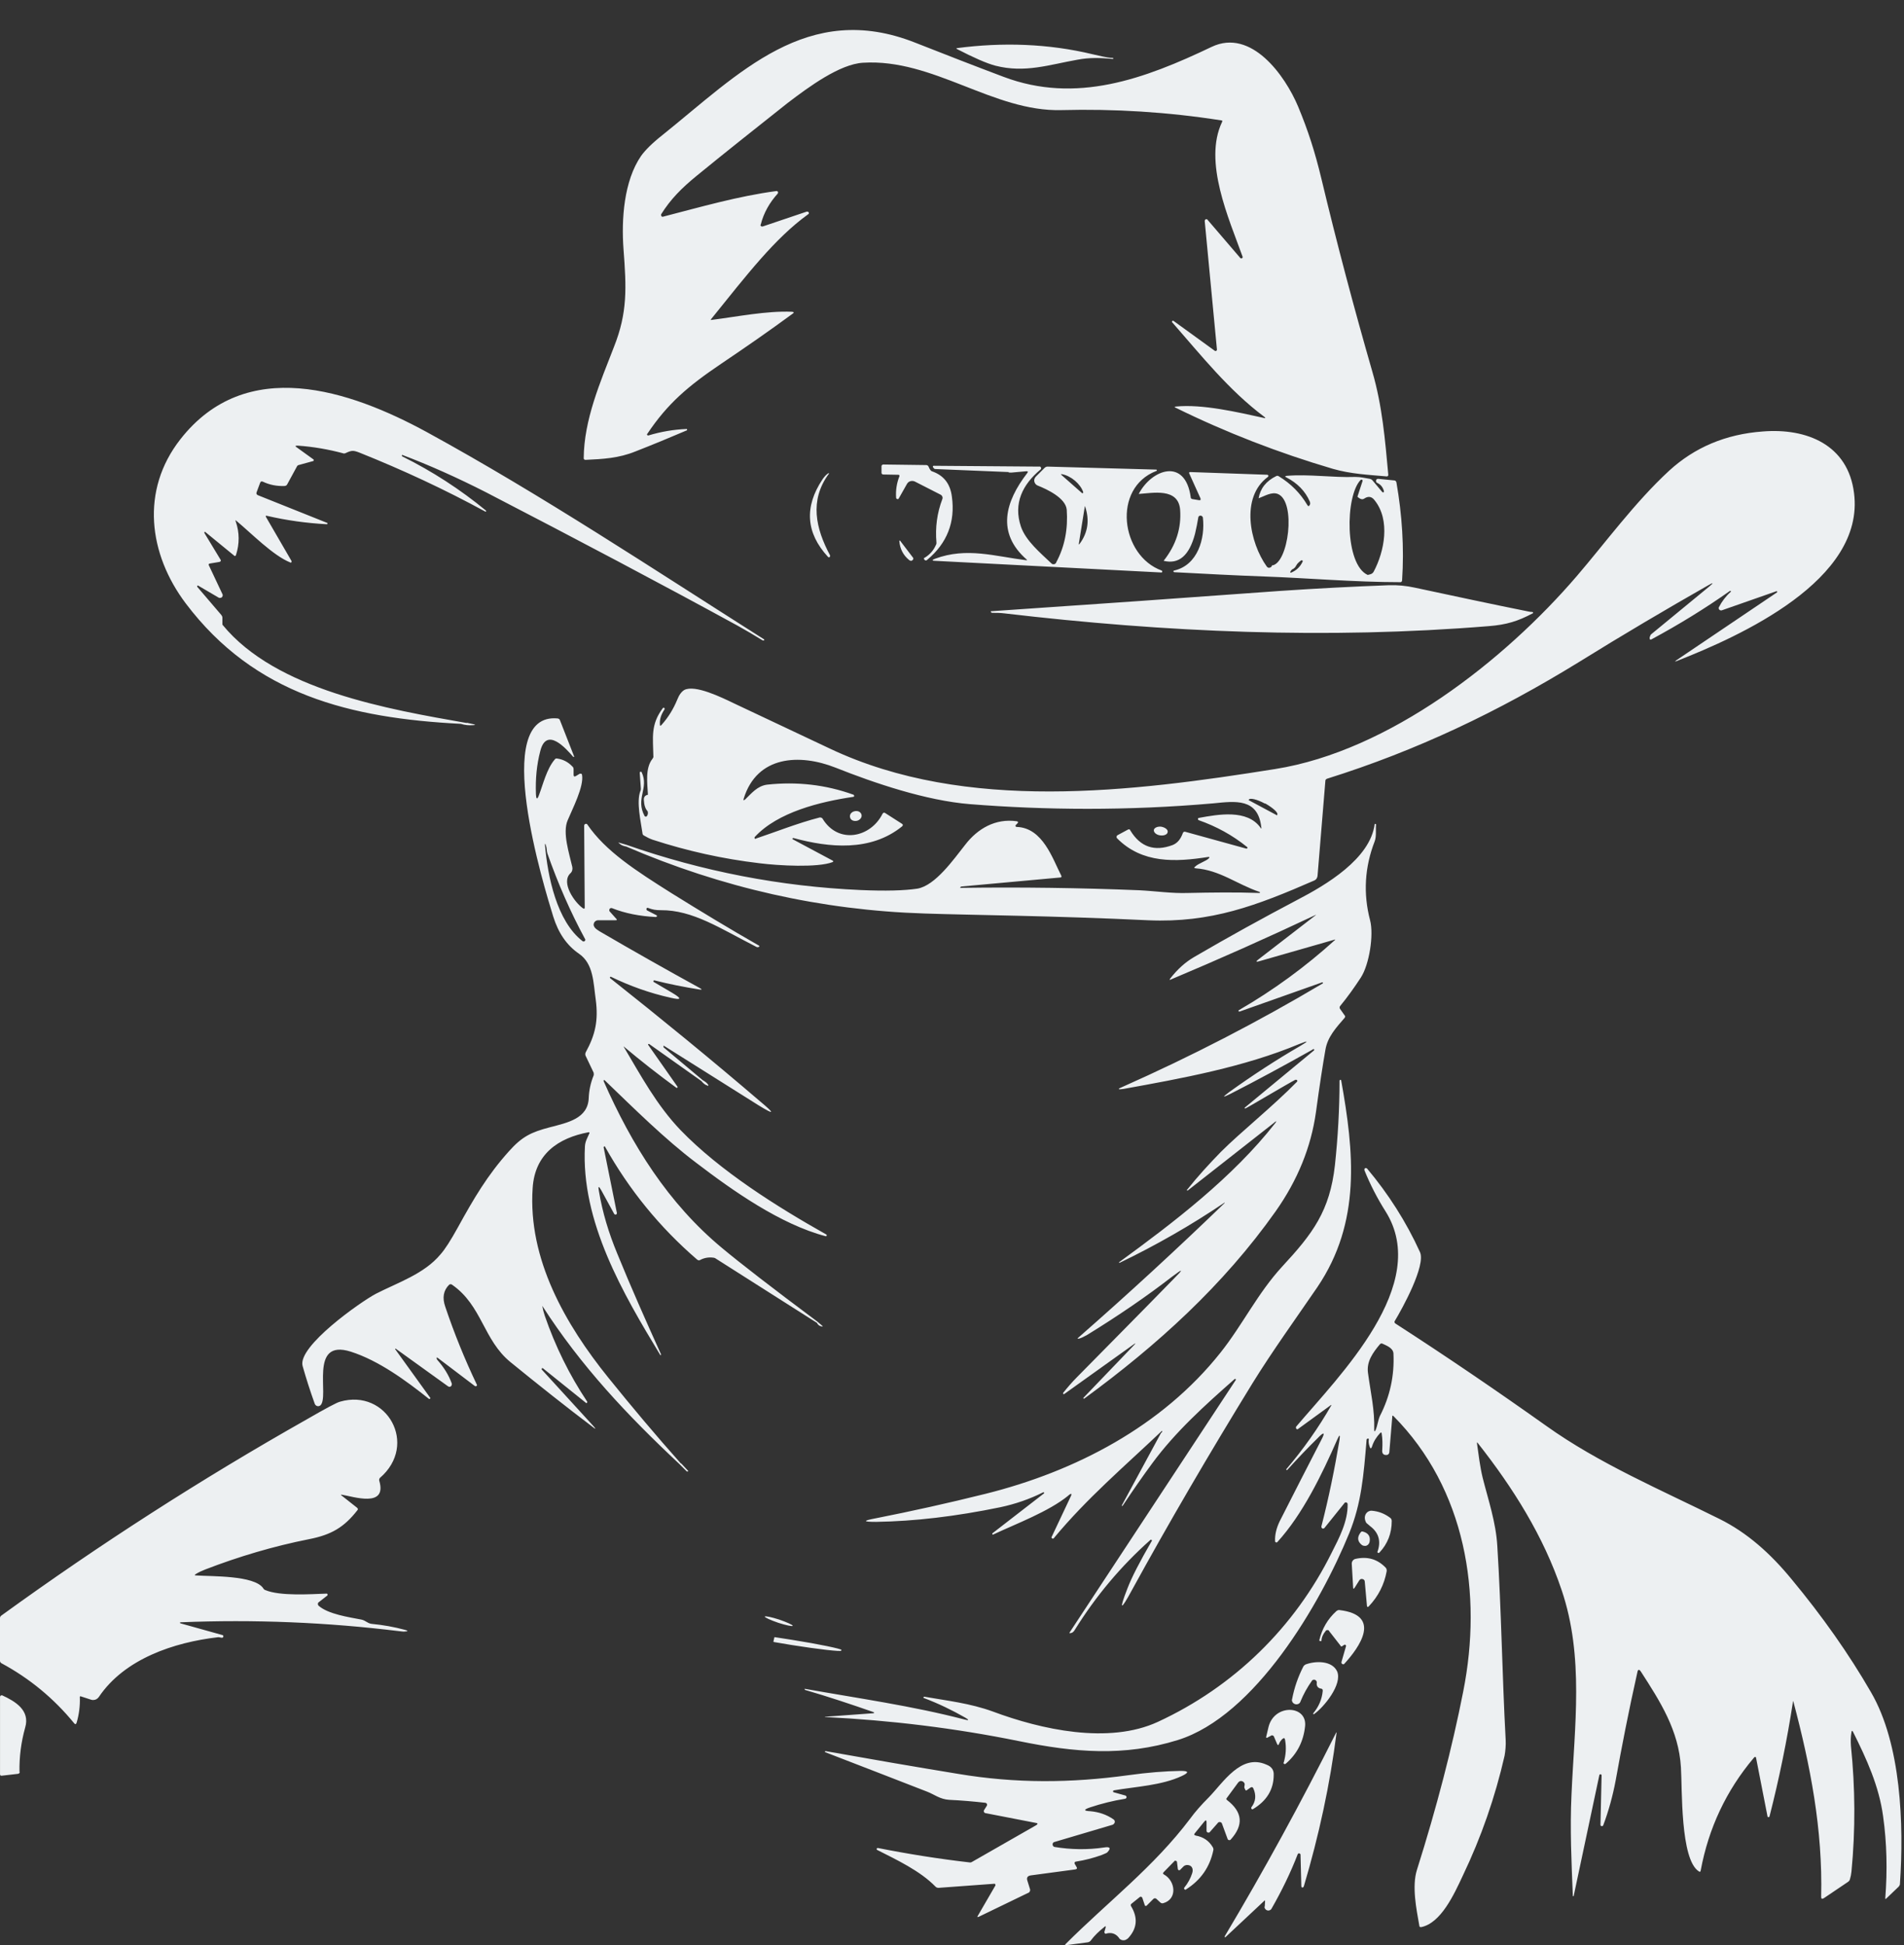 <?xml version="1.0" encoding="UTF-8" standalone="no"?><svg xmlns="http://www.w3.org/2000/svg" xmlns:xlink="http://www.w3.org/1999/xlink" data-name="Layer 2" fill="#000000" height="694.9" preserveAspectRatio="xMidYMid meet" version="1" viewBox="-0.0 -10.7 680.1 694.9" width="680.1" zoomAndPan="magnify"><rect x="-0.0" y="-10.7" width="680.1" height="694.9" fill="#333333" stroke="none"/><g data-name="Layer 1" id="change1_1"><path d="M397.24,9.96c.2,0,.3,0,.39,.1v.1c.1,.09,0,.19-.09,.19h0c-4.36-.39-8.32-.57-12.77,.3-9.86,1.73-18.66,4.83-29.2,2.12-3.29-.87-7.83-2.9-13.82-5.99-.2-.1-.2-.2,.1-.29,16.14-2.13,32.59-1.64,48.54,2.22,1.54,.3,5.42,1.36,6.86,1.26m48.94,265.25l9.76,5.23c0,.09,.1,.09,.1,.09,.1,0,.1-.09,.19-.19h0c.39-.77-1.54-2.42-4.16-3.97h0l-.39-.09h0c-2.7-1.46-5.22-2.03-5.6-1.36h0c0,.1-.1,.1-.1,.1,0,.1,.1,.19,.2,.19Zm-122.23-113.04l-2.9,5.13c-.1,.19-.2,.29-.39,.29-.29,0-.58-.19-.58-.49-.19-2.6,.2-5.22,1.16-7.63,.1-.39,0-.58-.39-.58l-5.41-.1c-.3,0-.58-.29-.58-.57h0v-2.42c0-.3,.29-.58,.67-.58l15.28,.2c.39,0,.68,.19,.87,.57,.1,.3,.29,.68,.49,.97,.2,.29,.39,.58,.67,.67,4.26,1.46,6.58,4.46,7.16,9.09,1.26,9.09-1.74,16.64-8.8,22.54-.39,.39-.77,.29-1.06-.1-.2-.29-.2-.58,.19-.67,1.74-1.07,3.1-2.52,3.97-4.55,.19-.3,.19-.49,.19-.78-.48-5.41,.2-10.63,2.13-15.67,.2-.57-.1-1.16-.57-1.45l-9.29-4.74c-1.06-.48-2.32-.09-2.8,.87Zm63.53,8.03l-2.13,13.25c0,.39,0,.49,.29,.09,3-4.06,3.58-8.51,1.94-13.34q-.1-.2-.1,0Zm-.58-5.13c-.96-2.9-4.35-5.8-7.54-6.38-.39-.1-.49,0-.2,.29l7.35,6.48h.2c.1,0,.19-.09,.19-.19v-.2Zm-25.72-6.96c-.77,0-1.07,0-.87-.19l-26.01-1.07c-.2,0-.49,0-.68-.19l-.29-.39s-.1,0-.1-.1c-.09-.2,0-.39,.2-.49,.1,0,.1-.1,.19,0l37.62,.29h.3c.29,.2,.39,.49,.29,.87l-.2,.2c-6.38,5.32-9.76,12.08-6.96,20.4,1.74,5.03,6.87,9.29,10.83,13.06q.1,.09,.2,.19c.48,.29,1.16,.2,1.45-.29,.1,0,.1-.1,.1-.2,3.09-5.7,4.25-11.99,3.77-18.85-.39-4.16-6.96-7.25-10.35-8.6-.77-.29-1.26-1.07-1.26-1.84,0-.57,.29-1.06,.67-1.45l3.1-3.1c.39-.29,.67-.39,1.06-.39l38.68,1.07c.2,0,.3,.09,.3,.29,0,.1-.1,.2-.2,.2-15.86,6.09-12.76,30.26,1.93,35.58,.1,.1,.2,.2,.2,.3,0,.19-.1,.39-.29,.39l-80.75-4.16c-1.26,0-1.35-.3-.09-.77,11.31-4.16,21.17-.87,32.68,.57q.2,0,.1-.19c-11.02-9.58-7.73-20.79,.1-30.94,.39-.49,.29-.68-.29-.68l-5.42,.49Zm100.85,34.33c-.57,.19-.96,.67-1.16,1.16v.1c0,.1,.1,.19,.2,.19h0c1.93-.77,3.38-2.12,4.25-4.06v-.1c0-.19-.19-.29-.29-.29h-.2l-.19,.1v.1h-.2v.09l-.09,.1h0l-.2,.1h0l-.1,.1-.19,.19-.1,.1-.1,.1-.19,.19-.1,.1-.1,.2-.1,.09-.09,.2-.1,.1-.1,.19-.1,.2c-.19,.29-.48,.57-.77,.77Zm26.5,2.23c.87-.2,1.64-.3,2.13-1.17,3.86-7.25,5.99-18.37,.39-25.43-1.07-1.46-2.32-1.64-3.77-.67-.29,.19-.67,.29-.97,.19-.48-.1-.96-.39-1.45-.87l1.83-5.6v-.1c0-.19-.09-.39-.39-.39-.09,0-.19,.1-.29,.1-5.6,5.7-5.7,30.26,2.52,33.94Zm-34.23-3.39c5.9-.49,8.8-22.82,2.13-25.53-2.23-.87-4.74,.77-6.87,1.54,.58-3.49,2.71-6.19,6.29-7.93,.39-.19,.68-.1,.97,.1,4.26,2.61,7.63,5.99,10.15,10.25,.3,.49,.49,.49,.77,.1,.3-.39,.3-.87,.1-1.36-1.64-3.77-4.45-6.58-8.32-8.6-.67-.29-.57-.49,.1-.58,7.93-.67,16.34,.68,24.47,.39,2.03,0,3.29,.39,5.22,.68,.29,.09,.58,.19,.87,.49l3.57,4.25c.1,0,.2,.1,.3,.1,.19,0,.29-.2,.29-.29v-.1c-.39-1.46-1.16-2.42-2.42-3-.1-.1-.29-.1-.29-.29-.3-.39-.1-.87,.19-1.07,.2-.09,.39-.09,.49-.09l5.7,.57c.39,0,.67,.3,.77,.68,2.03,11.61,2.8,23.3,2.03,35,0,.39-.29,.67-.57,.67h0c-16.25,0-34.43-1.54-48.55-2.03-10.82-.39-21.56-.97-32.29-1.54-.1,0-.3-.2-.3-.29,0-.2,.2-.3,.3-.3,8.41-1.93,11.12-11.41,10.25-18.95-.1-.39-.49-.67-.87-.67s-.77,.29-.77,.67c-.3,1.84-.68,3.77-1.16,5.8-2.04,7.83-5.8,11.02-11.22,9.67,4.45-5.61,6.38-11.7,5.89-18.28-.67-7.93-9.86-5.9-14.79-5.6,4.64-8.9,16.64-13.06,18.57,1.16,0,.39,.2,.57,.58,.67l2.32,.39c.58,.1,.77-.1,.58-.67l-3.97-8.8c-.19-.39-.09-.57,.4-.57l27.36,.96c.29,0,.49,.2,.49,.39,0,.2-.1,.3-.2,.39-9.86,7.26-6.48,23.5-.39,32.01,.39,.49,.78,.57,1.36,.29,.2-.1,.39-.29,.49-.67Zm-160.52-30.76c.67-.96,1.36-1.74,2.03-2.13,0,0,0-.09,.1-.09s.19,.09,.19,.19,0,.1-.09,.1c-6.96,9.48-4.64,19.54,.48,29.1v.2c0,.29-.19,.49-.39,.49s-.29-.1-.39-.2c-7.83-8.51-8.51-17.79-1.93-27.66Zm30.94,28.82c-2.13-1.73-3.29-4.06-3.49-6.76h0c0-.1,0-.2,.1-.2s.1,0,.2,.1l4.64,6.09c.09,.3,.09,.39-.1,.68-.39,.48-.87,.48-1.36,.09Zm221.15,18.38c.49,.1,.97,.19,1.46,.19h0c.09,0,.29,.1,.29,.3,0,.09-.1,.19-.2,.19-5.22,2.8-9.38,4.06-15.57,4.55-58.02,4.74-115.36,2.23-173.09-4.55-1.46-.19-2.9-.19-4.36-.19-.19,0-.29-.1-.39-.2-.2-.29-.2-.39,.2-.39,34.32-2.32,68.75-4.73,103.17-7.25,12.86-.87,25.82-1.55,38.69-2.03,3.09-.1,6.19,.19,9.28,.87,13.54,2.89,26.98,5.79,40.52,8.51Zm-337.77,117.78c.09,.1,.19,.1,.39,.1,.29,0,.57-.29,.57-.57,0-.1,0-.2-.09-.3-5.23-9.66-9.67-19.82-13.45-30.56-.29-.87-.19-2.03-.57-2.99-.2-.68-.3-.58-.3,0,.97,11.12,4.16,27.17,13.45,34.32Zm-41.39-78.03l2.23,.48c.96,.2,.96,.39-.1,.39-1.36,.1-2.71,0-4.26-.48-39.45-2.03-73.58-10.35-98.25-43.03-13.25-17.6-16.24-40.32-1.93-58.6,23.5-30.07,60.43-17.6,88-2.61,41.19,22.54,80.74,48.84,120.39,73.98,.29,.2,.29,.29,0,.49-.2,0-.29,0-.49-.1-3-1.84-5.9-3.57-8.89-5.22-26.88-14.7-56.87-30.56-89.93-47.68-10.26-5.22-20.21-9.66-29.69-13.25v-.09c-.1,0-.1,.09-.2,.09,0,.1,0,.3-.1,.3,0,.09,.1,.09,.2,.19,10.73,5.32,20.7,11.8,29.87,19.34,0,.1,.1,.1,.1,.2s-.1,.19-.19,.19h-.1c-14.51-7.92-29.5-14.89-44.97-21.08-2.23-.86-2.8-.86-5.03,.2-.2,.1-.39,.1-.58,.1-5.41-1.46-10.92-2.42-16.44-2.8-.96,0-1.06,.19-.29,.67l5.9,4.26c.09,.09,.09,.19,.09,.29,0,.19-.09,.29-.19,.29l-5.32,1.46c-.2,.09-.3,.19-.39,.29l-3.58,6.58c-.19,.39-.57,.58-1.06,.58-2.61,.09-5.22-.39-7.64-1.55-.48-.19-.77-.09-.96,.39l-1.26,3.39c-.2,.49,0,.87,.49,1.07l24.66,9.86c.1,0,.19,.1,.19,.29,0,.1-.19,.2-.29,.2h-.1c-7.15-.39-14.21-1.36-21.27-3-.39-.1-.58,0-.29,.49l9.09,15.67v.19c0,.2-.1,.39-.39,.39,0,0,0-.09-.1-.09-6.09-2.43-13.92-10.45-19.15-14.8-.39-.39-.49-.29-.29,.2,1.36,3.96,1.36,7.93,.1,11.89-.2,.49-.39,.58-.77,.2l-10.16-8.32c0-.1-.1-.1-.1-.1-.19,0-.29,.1-.29,.29v.1l5.8,9.58c0,.1,.1,.19,.1,.29,0,.2-.2,.39-.49,.49l-3.49,.58c-.39,.09-.48,.39-.29,.67l4.83,10.25c.1,.1,.1,.29,.1,.39,0,.58-.39,.97-.96,.97-.2,0-.3,0-.49-.1l-7.26-4.26c-.09,0-.09-.09-.09-.09-.3,.09-.4,.19-.3,.39v.09l8.6,10.06c.2,.29,.39,.58,.39,.97v2.32c0,.1,0,.2,.1,.29,19.15,23.31,59.09,30.08,87.13,35.01Zm140.99,32.78c-.29-.97-1.35-1.45-2.52-1.16-1.16,.29-1.83,1.26-1.54,2.23,.2,.96,1.36,1.45,2.52,1.16,1.06-.3,1.84-1.26,1.54-2.23Zm147.47,110.04l-30.94,24.28h-.1c-.1,0-.19,0-.19-.2l.09-.1c3.77-4.73,7.83-9.18,12.09-13.54,7.06-7.06,18.47-16.15,27.17-25.04,0,0,.1-.2,.1-.3,0-.19-.2-.39-.49-.39h-.19c-2.03,.97-17.61,10.26-17.89,10.26s-.39-.2-.1-.39l24.57-20.31c.19-.2,.19-.3,0-.49-.1-.1-.3,0-.39,.1-.1,.09-.2,.09-.3,.19-10.15,5.7-19.82,10.93-29.1,15.67-2.9,1.46-3,1.26-.39-.67,8.22-5.9,16.63-11.41,25.33-16.44,3.1-1.84,3-2.03-.39-.68-19.63,8.22-41.97,12.29-62.85,16.05-2.03,.3-2.13,0-.2-.77,24.57-10.92,48.35-23.2,71.46-36.93,0,0,.1-.1,.1-.2,0-.09-.1-.19-.3-.19h0l-29.49,10.44h-.1c-.19,0-.29-.09-.29-.29,0-.1,.1-.19,.1-.19,12.38-7.16,23.88-15.58,34.42-25.14q.1-.1-.1-.1l-26.97,7.73c-1.26,.39-1.36,.1-.3-.67l20.41-15.76c.1,0,.1-.1,.1-.1h-.1c-17.41,8.22-34.62,15.86-51.83,23.11-.39,.2-.39,.1-.2-.29,2.61-3.39,5.52-6,8.7-7.83,12.09-7.06,24.37-13.83,36.85-20.41,10.05-5.22,26.01-14.6,27.56-27.07h0s.1-.1,.1,0h.19c.1,.1,.2,.1,.2,.19-.2,1.94,.19,4.16-.49,6-3.57,9.19-4.16,18.67-1.64,28.23,1.36,5.23-.29,15.76-3.29,20.41-2.33,3.57-4.74,6.96-7.45,10.25-.2,.29-.2,.68,0,.97l1.64,2.32c.1,.1,.19,.2,.19,.39,0,.2-.09,.39-.19,.49-3,3.49-6.09,6.77-6.86,11.41-.87,4.93-2.04,12.38-3.39,22.34-1.74,12.38-6.49,24.18-14.41,35.4-18.67,26.4-42.26,47.77-68.28,66.82-.1,0-.1,.09-.19,.09-.1,0-.2-.09-.2-.29l.1-.1,18.28-19.05q.39-.48-.1-.19l-25.14,17.98h-.2c-.1,0-.19-.09-.19-.29v-.1c1.54-1.93,3.19-3.86,5.02-5.7,11.99-12.18,23.6-23.88,34.63-35.2,3.48-3.48,3.29-3.67-.68-.67-8.99,6.96-19.14,13.92-30.46,20.88-1.06,.58-2.03,1.07-2.8,1.26-.58,.1-.68,0-.2-.39,17.89-15.67,35.3-31.72,52.22-48.06h0v-.1h-.1c-11.89,8.03-24.37,15.18-37.42,21.47h-.1q-.1,0-.1-.1v-.1c19.64-14.31,40.62-30.36,55.7-49.6,.68-.87,.58-.97-.29-.3Zm-38.1-103.75c.2-.87-.87-1.64-2.22-1.93-1.36-.2-2.61,.39-2.71,1.16-.1,.87,.87,1.74,2.23,1.93,1.35,.2,2.6-.29,2.7-1.16Zm-193.6,5.12c-.86-.19-1.64-.48-2.12-.96-.58-.39-.58-.58,.09-.3l2.33,.68c27.07,9.48,55.02,14.89,83.64,16.15,8.89,.39,15.67,.19,20.21-.49,6.48-1.07,13.05-10.55,17.12-15.67,4.45-5.8,10.82-9.48,18.37-8.42,.58,.1,.67,.39,.29,.77l-.57,.58c-.1,0-.1,.19-.1,.29,0,.2,.1,.39,.39,.39,9.38,.3,12.86,11.42,15.95,17.41,.2,.49,0,.67-.49,.67-11.69,1.07-23.4,2.13-35.09,3.2-.2,0-.3,.1-.39,.19-.3,.2-.2,.3,.19,.3,21.27-.3,42.55,0,63.73,.86,5.8,.3,11.6,1.17,17.31,.97,8.51-.19,17.01-.29,25.53,0h0c.1,0,.19-.1,.19-.19,0-.1-.09-.1-.19-.2-7.83-2.61-14.22-7.83-22.82-8.42-.58-.09-.58-.29-.19-.57,1.25-1.26,4.15-2.03,5.02-3.1,.2-.29,.2-.39-.29-.39-11.7,1.84-23.6,2.42-32.59-6.67-.1-.19-.19-.29-.19-.48,0-.2,.09-.39,.29-.58l3.77-2.03c.39-.2,.67-.2,.87,.29,3.57,5.9,8.6,7.64,15.08,5.23,1.74-.68,2.9-2.13,3.67-4.26,.2-.49,.49-.58,.87-.49l21.75,6h.1c.2,0,.39-.1,.39-.3,0-.09-.1-.19-.19-.29-5.13-4.16-10.93-7.35-17.32-9.58-.09-.1-.19-.19-.19-.39s.1-.39,.29-.39c6.87-1.26,17.31-3.19,22.05,3.49,.29,.48,.39,.39,.29-.1-1.16-10.55-9.28-9.38-17.11-8.6-30.66,2.7-60.24,2.42-86.94,.29-15.75-1.26-34.23-7.55-48.06-13.05-12.76-5.03-28.04-4.36-32.79,11.12-.19,.57,0,.67,.49,.29,2.32-2.23,4.36-4.83,7.83-5.32,10.63-1.16,20.98,0,30.85,3.57,.1,0,.2,.1,.2,.2,.19,.1,.1,.39,0,.49-.1,.09-.2,.09-.2,.09-11.79,1.74-26.97,5.42-35.19,14.32-.1,.09-.1,.19-.1,.29,0,.19,.1,.39,.29,.39,.1,0,.2,0,.2-.1,6.96-2.32,14.89-5.51,22.81-7.54,.39,0,.78,.09,.97,.39,5.6,9.28,17.21,6.86,21.47-1.74,.29-.39,.58-.49,.97-.2l5.89,3.77c.49,.29,.49,.58,.1,.97-11.22,9.09-26.01,7.63-38.78,4.16h-.1c-.09,0-.29,.09-.29,.29,0,.1,.1,.2,.2,.2l14.11,7.54c.39,.2,.39,.39,0,.58-5.32,2.03-19.24,1.26-26.1,.39-13.06-1.54-25.73-4.36-38.2-8.42-1.06-.39-2.03-.87-3-1.45-.39-.2-.57-.49-.57-.87-.58-4.16-2.23-11.12-.77-14.99,.19-.29,.19-.67,.19-.96l-.39-5.61v-.1c0-.19,.2-.29,.39-.29,.1,0,.3,.1,.3,.2,2.7,5.7-2.33,9.38,1.06,15.67,.1,.09,.29,.19,.49,.19,.1,0,.19-.1,.29-.19,.39-.49,.49-1.07,.29-1.74-.77-.77-1.26-2.13-1.35-3.96-.1-1.07,.39-1.74,1.45-1.94-.19-4.06-1.06-9.48,1.64-12.86,.2-.29,.39-.57,.3-.96-.1-6.49-1.07-11.22,3.38-17.12,.2-.19,.3-.19,.49-.1,.2,.2,.2,.4,.1,.58-1.16,1.74-1.74,3.39-1.64,5.22,0,.68,.19,.78,.67,.2,2.33-2.61,4.16-5.6,5.52-8.9,.67-1.73,1.54-2.89,2.52-3.48,3.86-2.03,13.44,2.7,17.88,4.83,11.42,5.42,22.82,10.73,34.23,16.15,48.55,22.92,107.92,15.38,158.98,7.25,40.71-6.48,81.81-38.68,107.82-69.04,9.96-11.61,20.7-26.3,32.88-37.52,9.09-8.32,20.21-13.06,33.46-14.02,15.67-1.26,30.46,4.73,32.59,22.04,3.96,31.14-40.91,51.15-63.33,59.96-.78,.29-.78,.2-.1-.29l35.97-24.27v-.2c0-.1-.1-.2-.2-.2h0l-19.63,6.87h-.3c-.39,0-.77-.39-.77-.77,0-.2,0-.3,.1-.39,1.06-2.03,2.42-3.87,4.16-5.42,.1,0,.1-.2,.1-.3-.1-.09-.2-.09-.3-.09-8.89,6.28-18.18,11.99-28.04,17.31-.48,.19-.67,.1-.67-.39,0-.2,0-.49,.2-.77,0-.3,.19-.49,.39-.68l20.69-17.02c1.64-1.35,1.55-1.54-.29-.48-15.28,8.7-30.66,17.78-46.41,27.56-28.63,17.6-57.73,31.52-89.84,41.58-.39,.2-.57,.39-.57,.77l-2.8,33.94c-.1,.77-.49,1.36-1.17,1.64-20.6,8.99-36.84,15.18-59.27,14.21-34.23-1.64-62.86-1.83-79.97-2.42-36.75-1.16-72.34-9.18-106.67-23.98Zm158.11,231.89c-6.96,5.71-18.67,10.06-26.88,13.93h-.09c-.1,0-.2-.2-.2-.3q0-.09,.1-.19l18.37-14.22c0-.09,.1-.09,.1-.19s-.1-.2-.19-.2h-.2c-4.83,2.42-9.86,4.16-15.28,5.32-15.95,3.29-30.75,5.03-44.38,5.23-4.74,0-4.84-.39-.2-1.26,12.76-2.52,25.91-5.42,39.45-8.8,32.01-8.02,62.86-24.08,83.75-50.38,7.92-9.96,13.24-21.18,22.04-30.75,10.93-11.8,17.02-19.82,18.85-36.26,1.07-10.06,1.64-20.12,1.64-30.17,.1-.2,.2-.3,.3-.3,.19,0,.29,.1,.29,.2,4.55,25.43,7.25,50.57-8.51,73.88-7.74,11.31-16.05,22.82-23.11,34.23-15.58,25.34-29.98,50-43.23,74.17-3.96,7.35-4.55,7.06-1.54-.67,1.54-4.06,4.45-9.67,8.7-17.02,0-.1,.1-.1,.1-.19,0-.2-.2-.3-.39-.3-.1,0-.2,0-.2,.1-10.54,9.38-19.44,20.01-26.97,32.1-.39,.68-.87,1.07-1.46,1.16-.49,.1-.57,0-.29-.39l59.18-89.93q.1-.1,.1-.19c0-.2-.1-.3-.19-.3-.1,0-.2,0-.3,.1-10.44,9.19-21.08,18.76-29.39,30.07-3.58,4.84-6.97,9.77-10.26,14.7-.09,.19-.29,.39-.39,.49-.19,.09-.29,0-.19-.2l13.92-25.73c.1-.09,.2-.29,.29-.29,.1-.1,.2-.2,.2-.49q0-.19-.2,0c-13.34,12.66-26.59,23.88-38.48,38.2,0,.09-.1,.19-.3,.19-.19,.1-.48-.1-.57-.39,0-.1,0-.19,.1-.29l6.66-14.12c.68-1.36,.39-1.54-.77-.58Zm116.14-50.77c-.1-1.93-2.42-2.8-3.87-3.48-.39-.2-.67-.1-.97,.19-2.51,3-4.83,6.19-4.25,10.26,.96,7.15,2.42,13.05,2.22,20.3,0,.68,.2,.68,.49,.1,.68-1.54,.87-3.57,1.54-5.03,3.58-6.96,5.23-14.41,4.84-22.34Zm-26.7,29.88c-3.86,3.77-7.54,7.64-11.21,11.7,0,.09-.2,.09-.3,0q-.09,0-.09-.1h0v-.1h0c6.09-7.16,11.51-14.79,16.14-22.91h0q0-.1-.09-.1h0l-11.7,8.51c-.1,.1-.2,.2-.39,.2-.29,0-.49-.29-.49-.58,0-.1,0-.29,.1-.39,15.38-18.18,48.35-50.77,31.91-76.87-3-4.74-5.52-9.67-7.55-14.7v-.29c0-.29,.19-.49,.49-.49,.19,0,.39,.1,.48,.2,7.55,8.99,13.93,18.95,18.86,29.78,2.22,4.74-6.29,20.21-8.99,24.67-.2,.39-.1,.57,.19,.86,18.28,11.8,36.16,23.98,53.87,36.56,18.95,13.54,41.09,22.91,61.89,33.26,9.95,4.93,18.27,12.38,25.81,21.57,10.92,13.15,20.41,26.6,28.33,40.32,10.83,18.57,11.8,47.38,10.35,68.56,0,.29-.19,.58-.39,.87l-4.45,4.26c-.29,.29-.39,.29-.39-.1,.77-9.86,.57-19.64-.77-29.2-1.46-10.83-5.9-20.51-10.73-30.17-.3-.58-.49-.49-.58,.1-.29,1.64-.29,3.29-.19,4.83,1.54,14.99,1.64,29.97,.19,44.97-.1,.97-.29,1.93-.57,2.8-.1,.39-.39,.67-.68,.87l-8.6,5.8c-.67,.39-.97,.29-.97-.49,.58-24.08-3.86-46.9-9.95-69.82v-.09l-.1,.09c-2.13,13.83-4.93,27.56-8.42,41.19-.1,.1-.19,.2-.39,.2-.1,0-.19-.1-.29-.2l-4.06-20.78c-.1-.68-.39-.77-.87-.2-9.86,11.7-16.15,25.14-18.95,40.23-.1,.49-.3,.57-.68,.29-6.66-4.26-5.89-29.59-6.38-37.13-.77-13.25-7.45-23.6-14.31-34.23-.58-.87-1.07-.87-1.26,.29-3.1,13.83-5.61,26.7-7.74,38.59-1.06,5.6-2.52,10.92-4.45,16.05-.1,.19-.29,.29-.49,.29-.29,0-.49-.19-.49-.49h0l.4-17.7c0-.09-.1-.19-.1-.19-.1-.2-.39-.2-.49-.1-.1,0-.1,.1-.2,.2l-9.18,43.22c0,.1-.1,.1-.1,.1-.1,0-.2-.1-.2-.1h0c-.48-12.09-1.06-23.98-.48-36.17,1.06-24.46,4.55-49.21-3.49-73.01-6.48-19.34-17.41-36.65-29.97-52.6-.3-.29-.39-.29-.3,.1,.58,4.06,1.07,8.31,2.03,12.28,2.03,8.02,4.74,15.95,5.23,24.37,1.45,23.11,1.74,46.22,2.99,69.33,.1,1.64-.09,3.96-.39,5.6-3.38,14.79-8.31,29.01-14.88,42.75-3.2,6.86-7.84,17.01-14.89,18.47-.49,0-.68-.1-.68-.49-1.06-5.99-2.7-14.02-.87-19.92,7.06-22.34,12.58-43.61,16.54-63.72,6.96-35,.87-72.43-24.94-98.45-.3-.19-.39-.19-.39,.2l-1.07,12.86c-.1,.49-.49,.87-.96,.87-1.17,.09-1.74-.58-1.55-1.94,.1-1.93,.1-3.77-.19-5.6,0-.58-.29-.58-.58-.29-1.35,1.45-2.32,2.99-2.9,4.83-.29,.87-.67,.77-.87-.1-.29-.77-.39-1.54-.29-2.32,.1-.39-.1-.58-.49-.39-.19,.09-.29,.19-.29,.48-1.06,12.77-1.84,22.54-6.19,33.27-10.35,25.33-33.65,65.27-61.21,73.88-19.24,5.99-36.93,4.45-56.76,.39-22.82-4.64-45.94-7.45-69.24-8.6h-.1c0-.1,.1-.1,.1-.1l17.21-1.26c.2,0,.29-.1,.29-.2,0-.09-.09-.09-.19-.19-8.03-2.8-16.15-5.52-24.47-7.93q-.1-.1-.19-.29c0-.1,.09-.1,.19-.1,18.95,3.39,38.29,6.09,56.86,10.93,1.74,.48,1.84,.19,.3-.68-4.74-2.7-9.58-5.03-14.7-6.96-.1,0-.19-.1-.19-.1,0-.19,.09-.39,.29-.39h0c8.32,1.46,16.34,2.33,24.56,5.32,17.12,6.39,41.29,11.8,58.9,3.67,27.17-12.57,48.83-33.75,62.08-60.43,2.71-5.32,5.8-11.22,5.7-17.31,0-.39-.29-.67-.67-.67-.2,0-.39,.09-.49,.29l-7.15,8.89c-.1,.1-.3,.2-.49,.2-.3,0-.58-.29-.58-.68v-.09c2.61-10.16,4.74-20.51,6.48-30.94,.3-1.94,0-1.94-.77-.2-5.51,12.58-12.38,26.79-21.47,36.75-.09,.1-.19,.1-.29,.1-.29,0-.49-.2-.49-.49-.1-2.32,.49-4.64,1.64-7.06,5.13-10.15,10.16-19.92,14.99-29.3,1.26-2.42,.87-2.7-1.07-.77Zm-348.99,20.88l5.52,4.36c.29,.29,.39,.57,.1,.87-4.74,6.09-9.29,8.79-17.31,10.35-12.67,2.52-25.05,6.19-37.04,10.82-1.26,.49-2.32,.97-3.38,1.64-.49,.3-.49,.49,.19,.49,5.42,.39,20.7-.09,23.88,4.55,.2,.39,.49,.58,.77,.68,5.32,2.22,16.15,1.45,21.85,1.26h0c.2,0,.39,.09,.39,.39,0,.09,0,.19-.09,.29l-3.1,2.42c-.19,.1-.29,.39-.29,.58s.1,.39,.19,.57c3.39,3.1,10.93,4.16,15.38,5.03,1.46,.29,2.33,1.46,3.77,1.54,3.96,.39,7.93,1.07,11.79,2.13,1.17,.29,1.07,.58,0,.58-.39,.1-1.06,0-1.93-.1-25.91-3.19-52.03-4.26-78.13-3.19h-.1c-.1,0-.2,0-.2,.19,0,.1,.1,.2,.2,.2l14.89,4.16c.19,0,.39,.19,.39,.49s-.2,.48-.49,.48h0c-.58,0-.67-.19-1.36-.19-15.85,1.83-33.46,7.73-42.64,21.37-.49,.67-1.17,1.06-1.94,1.06-.29,0-.57,0-.77-.09l-3.57-1.16c-.39-.2-.58,0-.49,.39,.1,2.99-.29,6.09-1.16,8.99-.2,.57-.49,.67-.87,.19-7.26-8.89-15.95-16.05-26.01-21.47-.29-.19-.49-.48-.49-.87v-15.28c0-.29,.2-.67,.49-.86,35.1-25.44,71.36-48.74,108.98-70.02,6.86-3.96,10.83-6.09,11.99-6.38,16.72-4.84,28.13,15.37,14.21,27.27-.19,.29-.29,.67-.19,.96,2.9,9.86-9.39,5.61-13.25,5.03-.49-.1-.58,0-.2,.29Zm121.26-11.51l2.52,2.71h0q0,.1-.09,.19h-.3c0,.1-.1,0-.1,0l-2.7-2.7c-18.47-17.31-35.1-34.91-48.93-56.47q0-.1,0,0c.19,1.16,.48,2.32,.87,3.48,3.76,10.93,8.79,21.18,15.18,30.76v.19c0,.2-.2,.3-.3,.3-.09,0-.19,0-.19-.1l-15.28-12.28c-.1-.1-.2-.1-.29-.1-.1,0-.2,.1-.2,.29v.2l18.47,20.21c.97,1.06,.87,1.26-.29,.29-9.58-7.25-19.34-14.99-29.3-23.11-9.76-7.93-10.15-20.21-20.88-27.66-.2-.1-.3-.2-.49-.2-.2,0-.49,.1-.58,.2-2.03,2.03-2.52,4.64-1.35,7.93,3.19,9.48,6.96,18.75,11.21,27.66,.1,.1,.1,.19,.1,.29,0,.2-.29,.39-.49,.39-.09,0-.19-.1-.29-.1l-13.25-10.05c-.29-.2-.39-.2-.39,.09,0,.2,.1,.4,.2,.58,2.42,2.71,4.15,5.52,5.22,8.51v.3c0,.49-.39,.87-.87,.87-.1,0-.29-.1-.49-.2l-18.67-13.44h-.09q-.1,0-.1,.09v.1l12.48,17.31,.09,.1c0,.2-.19,.39-.39,.39,0,0-.09,0-.19-.1-8.12-6.48-17.89-13.64-27.85-16.82-15.28-4.83-7.35,16.34-10.92,19.24-.1,0-.1,.1-.2,.1-.57,.3-1.26,.1-1.64-.49q0-.09-.1-.19c-1.64-4.55-3.09-9.09-4.35-13.54-1.93-6.96,20.7-22.92,26.21-25.82,7.73-3.96,17.21-7.06,23.01-14.02,1.64-1.83,3.67-5.03,6.19-9.58,5.8-10.54,10.63-18.75,18.27-27.26,4.74-5.33,8.03-6.87,14.7-8.61,6.29-1.64,13.54-3.09,13.82-10.44,.1-2.71,.68-5.42,1.74-8.03,.1-.29,.1-.67,0-1.06l-2.9-6.09c-.1-.4-.1-.78,.1-1.17,3.39-6.19,4.55-11.31,3.57-18.75-.87-6.09-.77-12.86-5.99-16.44-4.36-3-7.35-7.36-9.19-13.25-3.09-10.06-22.73-73.21,1.64-70.79,.39,.1,.67,.3,.77,.68l5.03,12.85h.1c0,.1-.1,.2-.3,.2h-.09c-2.52-2.9-9.58-11.02-11.8-2.03-1.26,4.83-1.74,9.86-1.54,15.28,.1,2.03,.49,2.13,1.16,.19,1.36-3.57,2.71-9.18,5.52-12.47,.19-.3,.49-.49,.87-.39,2.13,.29,3.96,1.26,5.42,2.8,.39,.29,.48,.67,.48,1.16v1.84c0,.57,.3,.77,.78,.48l1.45-.87h.29c.2,0,.49,.1,.49,.4,.77,4.15-3.48,12.28-5.12,16.24-1.94,4.45,.57,11.89,1.64,16.64,.19,.77,0,1.74-.68,2.32-3.48,3.29,1.54,10.55,4.64,12.58,.29,.1,.49,.1,.49-.39l-.2-29.21c0-.39,.3-.67,.68-.67,.19,0,.39,.1,.48,.29,6.49,9.48,17.12,16.35,30.17,24.57,10.26,6.38,20.6,12.66,31.14,18.67,.19,.09,.19,.19,0,.39-.29,.19-.58,.19-.87,.09-13.05-6.66-22.82-13.24-34.23-13.15-1.74,0-2.9-.19-4.45-.77-.1,0-.2-.1-.3-.1-.19,0-.39,.3-.39,.49,0,.2,.1,.39,.3,.49l3.38,1.74q.1,.1,.1,.19c0,.1-.1,.2-.1,.3-.09,0-.29,.1-.39,.1-5.6-.3-10.82-1.26-15.67-3.2h-.19c-.39,0-.68,.3-.68,.68,0,.19,0,.39,.1,.48l2.33,2.61c.39,.39,.39,.58-.2,.58h-6.19c-.87,0-1.64,.67-1.64,1.64,0,.29,.2,.67,.39,.96,.39,.49,.97,.87,1.74,1.36,12.09,7.06,24.08,13.83,35.88,20.31,.77,.49,.77,.57-.1,.49-5.51-.87-10.92-1.94-16.24-3.29,0,0-.1,0-.2,.09-.1,0-.19,.2-.1,.3,0,0,0,.19,.1,.19l6.58,3.87c3.57,2.13,3.39,2.7-.67,1.74-7.35-1.64-14.41-4.16-21.18-7.45h-.1c-.19,0-.29,.09-.29,.29q0,.1,.1,.2c18.18,14.41,36.16,29.1,53.76,44.18,5.23,4.36,4.94,4.74-.86,1.17l-33.66-21.18c-.1-.1-.19-.1-.19,.1v.39l.09,.1,13.93,11.69c.87,.49,1.54,.97,1.93,1.64q.1,0,.1,.1c0,.1-.1,.29-.3,.29v-.1c-.77-.19-1.54-.77-2.22-1.64l-18.67-13.24h-.19s-.2,.09-.2,.19,.1,.1,.1,.2l10.44,14.89v.19c0,.1-.09,.2-.29,.2h-.1c-6.48-4.74-12.66-9.58-18.75-14.7q-.2-.19-.1,0c6.09,10.25,11.79,20.89,20.31,29.79,14.12,14.61,34.42,27.37,52.12,37.33,.09,.09,.09,.19,.09,.29,0,.19-.09,.29-.29,.29h-.1c-16.15-4.26-33.16-16.24-46.32-26.3-11.02-8.32-22.04-19.24-32.59-29.4-.09,0-.09-.1-.19-.1s-.2,.1-.2,.3v.09c10.06,22.82,23.02,43.62,42.36,59.67,6.38,5.32,17.6,14.02,33.93,26.2l1.74,1.46c.39,.29,.3,.39-.19,.29-.68-.1-1.26-.49-1.64-1.26l-36.36-23.11c-.2-.1-.49-.19-.77-.19-1.64-.2-3.2,.09-4.64,.87-.39,.19-.67,.09-1.06-.2-13.35-11.51-24.28-24.95-32.88-40.32l-.1-.1c-.09,0-.29,0-.29,.2q-.1,0-.1,.09l4.74,23.5v.1c0,.29-.2,.49-.49,.49-.19,0-.39-.1-.49-.29l-4.55-8.32c-.96-1.74-1.26-1.64-.87,.29,1.26,7.55,3.49,14.89,6.49,22.14,4.93,12.09,10.25,24.08,15.67,36.07v.2s0,.09-.1,.09c-.1,.1-.2,0-.2-.09-13.24-21.86-28.33-47.58-26.87-74.46,.09-1.74,.86-3,1.54-4.55,.19-.39,.1-.49-.29-.49-10.73,2.03-19.15,7.73-19.92,19.92-1.74,25.33,11.69,48.74,27.07,67.79,8.42,10.44,17.02,20.69,25.91,30.65Zm246.01,22.34c-.67-.57-1.06-.87-1.26-1.06-.19-.3-.29-.58-.39-.87-.49-1.46,.2-3,1.54-3.39,.2-.1,.49-.1,.77-.1,2.52,.2,4.64,1.07,6.58,2.52,.39,.29,.57,.68,.57,1.16,0,4.36-1.45,8.13-4.35,11.22-.1,.1-.2,.2-.3,.2-.29,0-.48-.2-.48-.39,0-.1,.09-.1,.09-.2,1.26-3.67,.39-6.76-2.8-9.09Zm-2.8,6.87c-1.64-1.26-1.84-2.81-.49-4.55,.2-.3,.49-.4,.77-.3,1.94,.49,2.8,1.74,2.42,3.67-.19,.87-.87,1.46-1.64,1.46-.39,0-.77-.1-1.06-.29Zm.97,13.05c0-.58-.49-.97-1.07-.97-.39,0-.67,.2-.87,.49l-1.64,2.61c-.39,.57-.57,.49-.57-.1l-.49-8.42v-.09c0-.78,.57-1.46,1.26-1.64,4.25-.97,7.83,0,10.83,3.09,.29,.29,.39,.67,.39,1.06v.2c-.87,4.83-3,8.99-6.39,12.58-.39,.39-.58,.29-.67-.2l-.77-8.6Zm-7.26,22.53l-.77,.49c-.19,.2-.49,.2-.58-.1l-4.15-5.32v-.1c-.3-.29-.78-.29-1.17,0v.1c-.87,.97-1.45,2.13-1.54,3.49,0,.1-.1,.19-.19,.19-.1-.09-.2-.09-.3-.09-.19,0-.29-.1-.29-.2,.97-4.16,3-7.63,6.09-10.45,.39-.29,.77-.48,1.16-.39,15.28,1.84,7.06,13.35,1.74,19.15-.1,.1-.1,.19-.29,.19-.29,.1-.67-.09-.77-.48v-.3l1.64-5.7v-.1c0-.19-.2-.39-.39-.39h-.2Zm-197.07-6.76c.1-.3-2.03-1.26-4.83-2.23-2.71-.87-5.03-1.36-5.13-1.06-.1,.29,2.03,1.26,4.83,2.22,2.71,.87,5.03,1.36,5.13,1.07Zm-6.58,4.25c0-.09,0-.19,.19-.19h0l6.19,.96c9.77,1.55,17.51,3.2,17.61,3.58l-.1,.29h0c-.1,.39-8.03-.49-17.7-2.03l-6.29-1.06c-.1,0-.2-.1-.2-.1v-.1l.3-1.36Zm193.78,16.05v-.09c0-.58-.49-.97-.97-.97-.29,0-.57,.1-.77,.39-1.64,2.32-2.99,4.74-4.06,7.35-.19,.68-.77,1.07-1.45,1.07-.87,0-1.64-.68-1.64-1.55,0-.09,.09-.29,.09-.39,.78-4.06,2.13-7.92,3.97-11.51,.19-.39,.49-.57,.77-.77,3.57-1.36,9.48-1.45,11.31,2.42,2.04,4.64-4.83,12.96-8.22,15.28q0,.1-.09,.1c-.1,0-.2-.1-.2-.19v-.2c1.93-2.32,3.1-4.93,3.39-8.03,0-.48-.2-.77-.67-.77-1.07-.19-1.64-.96-1.46-2.13ZM.77,594.9c4.64,2.13,10.06,5.33,8.22,11.52-1.45,5.22-2.13,10.44-2.03,15.85h.1c0,.39-.29,.58-.58,.67l-5.89,.68c-.39,0-.58-.1-.58-.58v-27.56c0-.39,.29-.58,.58-.58h.19Zm453.24,14.42l-1.46,.77h-.1c-.09,0-.19-.1-.19-.2v-.1c.29-1.26,.57-2.52,.87-3.67,2.13-8.22,13.73-7.73,13.05-.29-.57,5.6-2.9,10.06-6.96,13.54q-.1,0-.2,.1c-.29,0-.48-.1-.57-.39q0-.1,.1-.2c.77-2.7,.96-5.32,.48-8.02-.09-.68-.39-.87-.96-.39-.49,.49-.87,.96-1.16,1.64-.2,.67-.49,.77-.77,.09l-1.07-2.51c-.1-.3-.39-.49-.67-.49-.2,0-.3,0-.39,.1Zm-2.42,58.99l-13.83,12.95-.1,.1c-.19,0-.19-.1-.19-.29v-.1c14.02-23.5,27.27-47.77,39.84-72.82h0q.1,0,.1,.1c-2.32,18.38-6.29,36.75-11.7,54.93-.09,.2-.29,.39-.49,.39s-.39-.19-.39-.49h0l-.29-11.31c0-.1-.1-.2-.1-.2-.19-.19-.48-.29-.67-.19,0,.09-.1,.19-.2,.19-2.6,6.77-5.79,13.25-9.38,19.54-.19,.39-.67,.67-1.16,.67-.67,0-1.36-.57-1.36-1.36l.1-.09,.1-1.84c0-.39-.1-.39-.29-.19Zm-62.09-32.01c3,.29,5.7,1.16,8.22,2.9,.29,.2,.49,.49,.49,.87,0,.49-.39,.87-.77,1.06l-20.89,6.19c-.39,.1-.57,.49-.57,.87s.29,.77,.67,.87c5.9,.97,11.8,1.07,17.7,.2,2.23-.39,2.61,.29,1.07,1.83-.1,.1-.77,.39-1.94,.87-2.99,1.07-5.99,1.84-9.09,2.33-.39,0-.57,.29-.57,.48,0,.2,.1,.3,.1,.39l.57,.97c.39,.58,.2,.87-.49,.97l-15.85,2.13c-1.16,.19-1.54,.86-1.16,1.93l.96,3.09v.3c0,.29-.19,.57-.39,.77l-17.98,8.7c-.49,.19-.58,.09-.29-.39l6.28-10.83v-.1c0-.19-.09-.39-.19-.49h-.2l-19.92,1.46c-.39,0-.77-.1-1.06-.39-5.52-5.7-14.02-9.67-20.88-13.15-.1-.1-.2-.2-.2-.3,0-.19,.2-.39,.39-.39h.1c10.73,2.13,21.66,3.87,32.59,5.13,.39,.1,.77,0,1.06-.2l22.82-13.05c.77-.49,.67-.77-.19-.87l-17.99-3.49c-.29-.09-.49-.39-.49-.67,0-.19,0-.29,.1-.39l.97-1.54c.1-.2,.1-.29,.1-.39,0-.3-.2-.58-.58-.68-4.26-.48-8.6-.86-12.96-1.06-3.29-.2-5.32-1.93-7.83-2.9-11.69-4.55-23.88-9.28-36.45-14.12q-.1,0-.1-.1c0-.09,.1-.29,.19-.29h0c15.67,2.8,31.43,5.52,47.29,8.12,20.78,3.49,40.42,3.3,60.92,.49,6.87-.96,13.15-1.45,18.67-1.54,2.9,0,3.09,.58,.39,1.84-7.25,3.38-16.34,3.76-24.27,5.12-.1,0-.29,.2-.29,.29,0,.2,.09,.4,.29,.4l4.16,1.16c.19,.09,.39,.29,.39,.57s-.2,.49-.49,.58c-4.26,.67-8.51,1.74-12.58,3.09-2.32,.78-2.32,1.26,.2,1.36Zm4.93,41.39c-1.83,1.45-3.49,3-4.83,4.83-.2,.29-.58,.49-.87,.58l-7.93,1.06c-.39,0-.49-.1-.19-.39,15.18-15.18,31.42-27.46,44.48-44.77,1.83-2.52,4.06-5.03,6.67-7.64,5.12-5.22,11.51-15.76,20.6-11.7,1.83,.68,2.7,1.94,2.6,3.68,0,5.22-2.52,9.28-7.35,12.18-.1,.1-.19,.1-.19,.1-.3,0-.49-.2-.49-.49,0-.1,0-.2,.1-.29,1.54-2.03,1.73-4.26,.67-6.67-.29-.58-.58-.58-1.07-.29l-1.35,.96c-.2,.1-.3,.1-.39-.1-.39-.57-.49-1.06-.39-1.35,.09-.3,.09-.58,.09-.87-.19-.68-.96-1.16-1.64-.97-.29,.1-.48,.29-.67,.49l-4.06,5.52c-.29,.29-.2,.57,.1,.77,5.51,4.25,5.99,8.89,1.26,14.12-.1,.09-.3,.19-.39,.19-.3,0-.58-.1-.68-.39l-2.03-5.52c-.1-.39-.49-.57-.87-.57-.19,0-.49,.1-.57,.29l-2.9,3.29c-.1,.2-.3,.2-.49,.2-.39,0-.68-.2-.68-.68v-3.09c0-.68-.29-.77-.77-.2l-3.38,4.16c-.4,.49-.3,.68,.29,.87,2.7,.49,4.73,1.84,6.09,4.16,.2,.39,.29,.67,.2,1.06-1.26,6.1-4.55,10.73-9.77,14.02,0,.1-.09,.1-.19,.1-.3,0-.49-.19-.49-.49,0-.09,0-.19,.1-.29,1.26-1.54,2.22-3.29,2.8-5.13,.57-1.73-.29-3.09-2.13-2.9-.39,.1-.67,.2-.97,.49l-1.16,1.17c-.1,.19-.29,.19-.39,.19-.29,0-.49-.19-.49-.49l-.29-2.42c0-.29-.29-.49-.58-.49-.19,0-.29,0-.39,.2l-3.77,3.86c-.39,.39-.29,.68,.1,.87,4.06,2.23,4.93,8.8-.29,10.25-.39,.1-.77,0-1.06-.29l-1.36-1.26c-.29-.29-.77-.29-1.07,0l-2.42,2.42c-.1,.1-.19,.1-.29,.1-.2,0-.39-.1-.39-.29l-.87-2.61c-.1-.19-.29-.39-.49-.39s-.29,0-.39,.1l-3,2.42c-.29,.2-.29,.49-.19,.77,2.61,4.26,2.22,8.12-1.07,11.61,0,.1-.09,.1-.19,.1-.77,.77-2.13,.77-2.9-.1,0-.1-.1-.1-.1-.2-1.16-1.54-2.7-2.03-4.55-1.54l-.1,.1c-.29,0-.57-.29-.57-.58v-.09l.39-1.36c.19-.67,.1-.87-.49-.39Zm57.16-539.5c-12.67-9.48-22.54-21.94-32.88-33.75-.1,0-.1-.1-.1-.19,0-.2,.2-.39,.4-.39q.09,0,.19,.09l14.69,10.64c.1,.09,.2,.09,.3,.09,.29,0,.49-.19,.49-.48v-.1l-4.36-45.84h0c0-.39,.29-.68,.58-.68,.19,0,.39,.1,.49,.3l11.69,13.64c.1,0,.2,.1,.29,.1,.3,0,.49-.2,.49-.49v-.1c-4.93-13.73-14.11-33.94-7.35-48.15,.2-.39,.1-.58-.29-.58-19.15-3-38.2-4.16-57.06-3.67-24.37,.67-45.74-18.47-70.88-16.92-8.32,.49-19.24,8.51-26.98,14.41-10.82,8.6-21.75,17.21-32.49,26.01-5.32,4.35-9.28,8.32-12.66,13.73v.29c0,.29,.19,.58,.49,.58h.09c13.55-3.49,26.88-7.36,40.62-9.19h0c.29,0,.57,.19,.57,.49,0,.19-.09,.29-.09,.39-2.9,3.19-5.03,6.86-6.1,11.12q-.09,0-.09,.1c0,.39,.29,.57,.57,.57h.2l15.76-5.32h.19c.29,0,.58,.2,.58,.58,0,.09-.1,.29-.3,.39-11.89,8.6-21.75,21.47-34.62,37.42-.19,.29-.19,.39,.2,.29,9.19-1.16,19.63-3.29,28.72-2.9,.68,.1,.77,.3,.2,.68-8.42,6.19-16.92,12.08-25.53,17.88-11.89,8.03-19.15,14.22-26.4,25.05-.1,0-.1,.09-.1,.19,0,.2,.19,.39,.39,.39h.1c4.45-1.35,8.99-2.13,13.64-2.32h.09c.1,.1,.1,.29,.1,.39s-.1,.1-.1,.1c-6.09,2.6-12.18,5.12-18.37,7.54-5.99,2.43-11.61,2.71-17.79,3h0c-.39,0-.67-.19-.67-.57h0c.1-13.83,5.89-27.08,10.83-39.85,4.83-12.18,4.45-20.98,3.38-34.9-.77-10.55,.1-24.27,6.29-33.27,1.46-2.03,3.96-4.55,7.64-7.45,27.26-21.85,51.73-48.25,90.32-32.97,10.54,4.16,20.98,8.22,31.52,12.19,25.91,9.76,50.28,.77,74.36-10.73,14.12-6.67,26.2,10.25,30.85,21.37,3.58,8.6,6,16.15,8.32,25.81,5.52,23.11,11.61,46.03,18.18,68.86,3.57,12.28,4.55,24.36,5.7,36.84,0,.39-.19,.58-.57,.58-6.58-.58-12.86-.87-19.25-2.71-19.34-5.7-38.09-12.95-56.18-21.85-.48-.19-.39-.29,.1-.39,9.48-.96,22.15,2.03,31.43,4.06,.67,.2,.67,0,.2-.39Z" fill="#edf0f2" fill-rule="evenodd"/></g></svg>